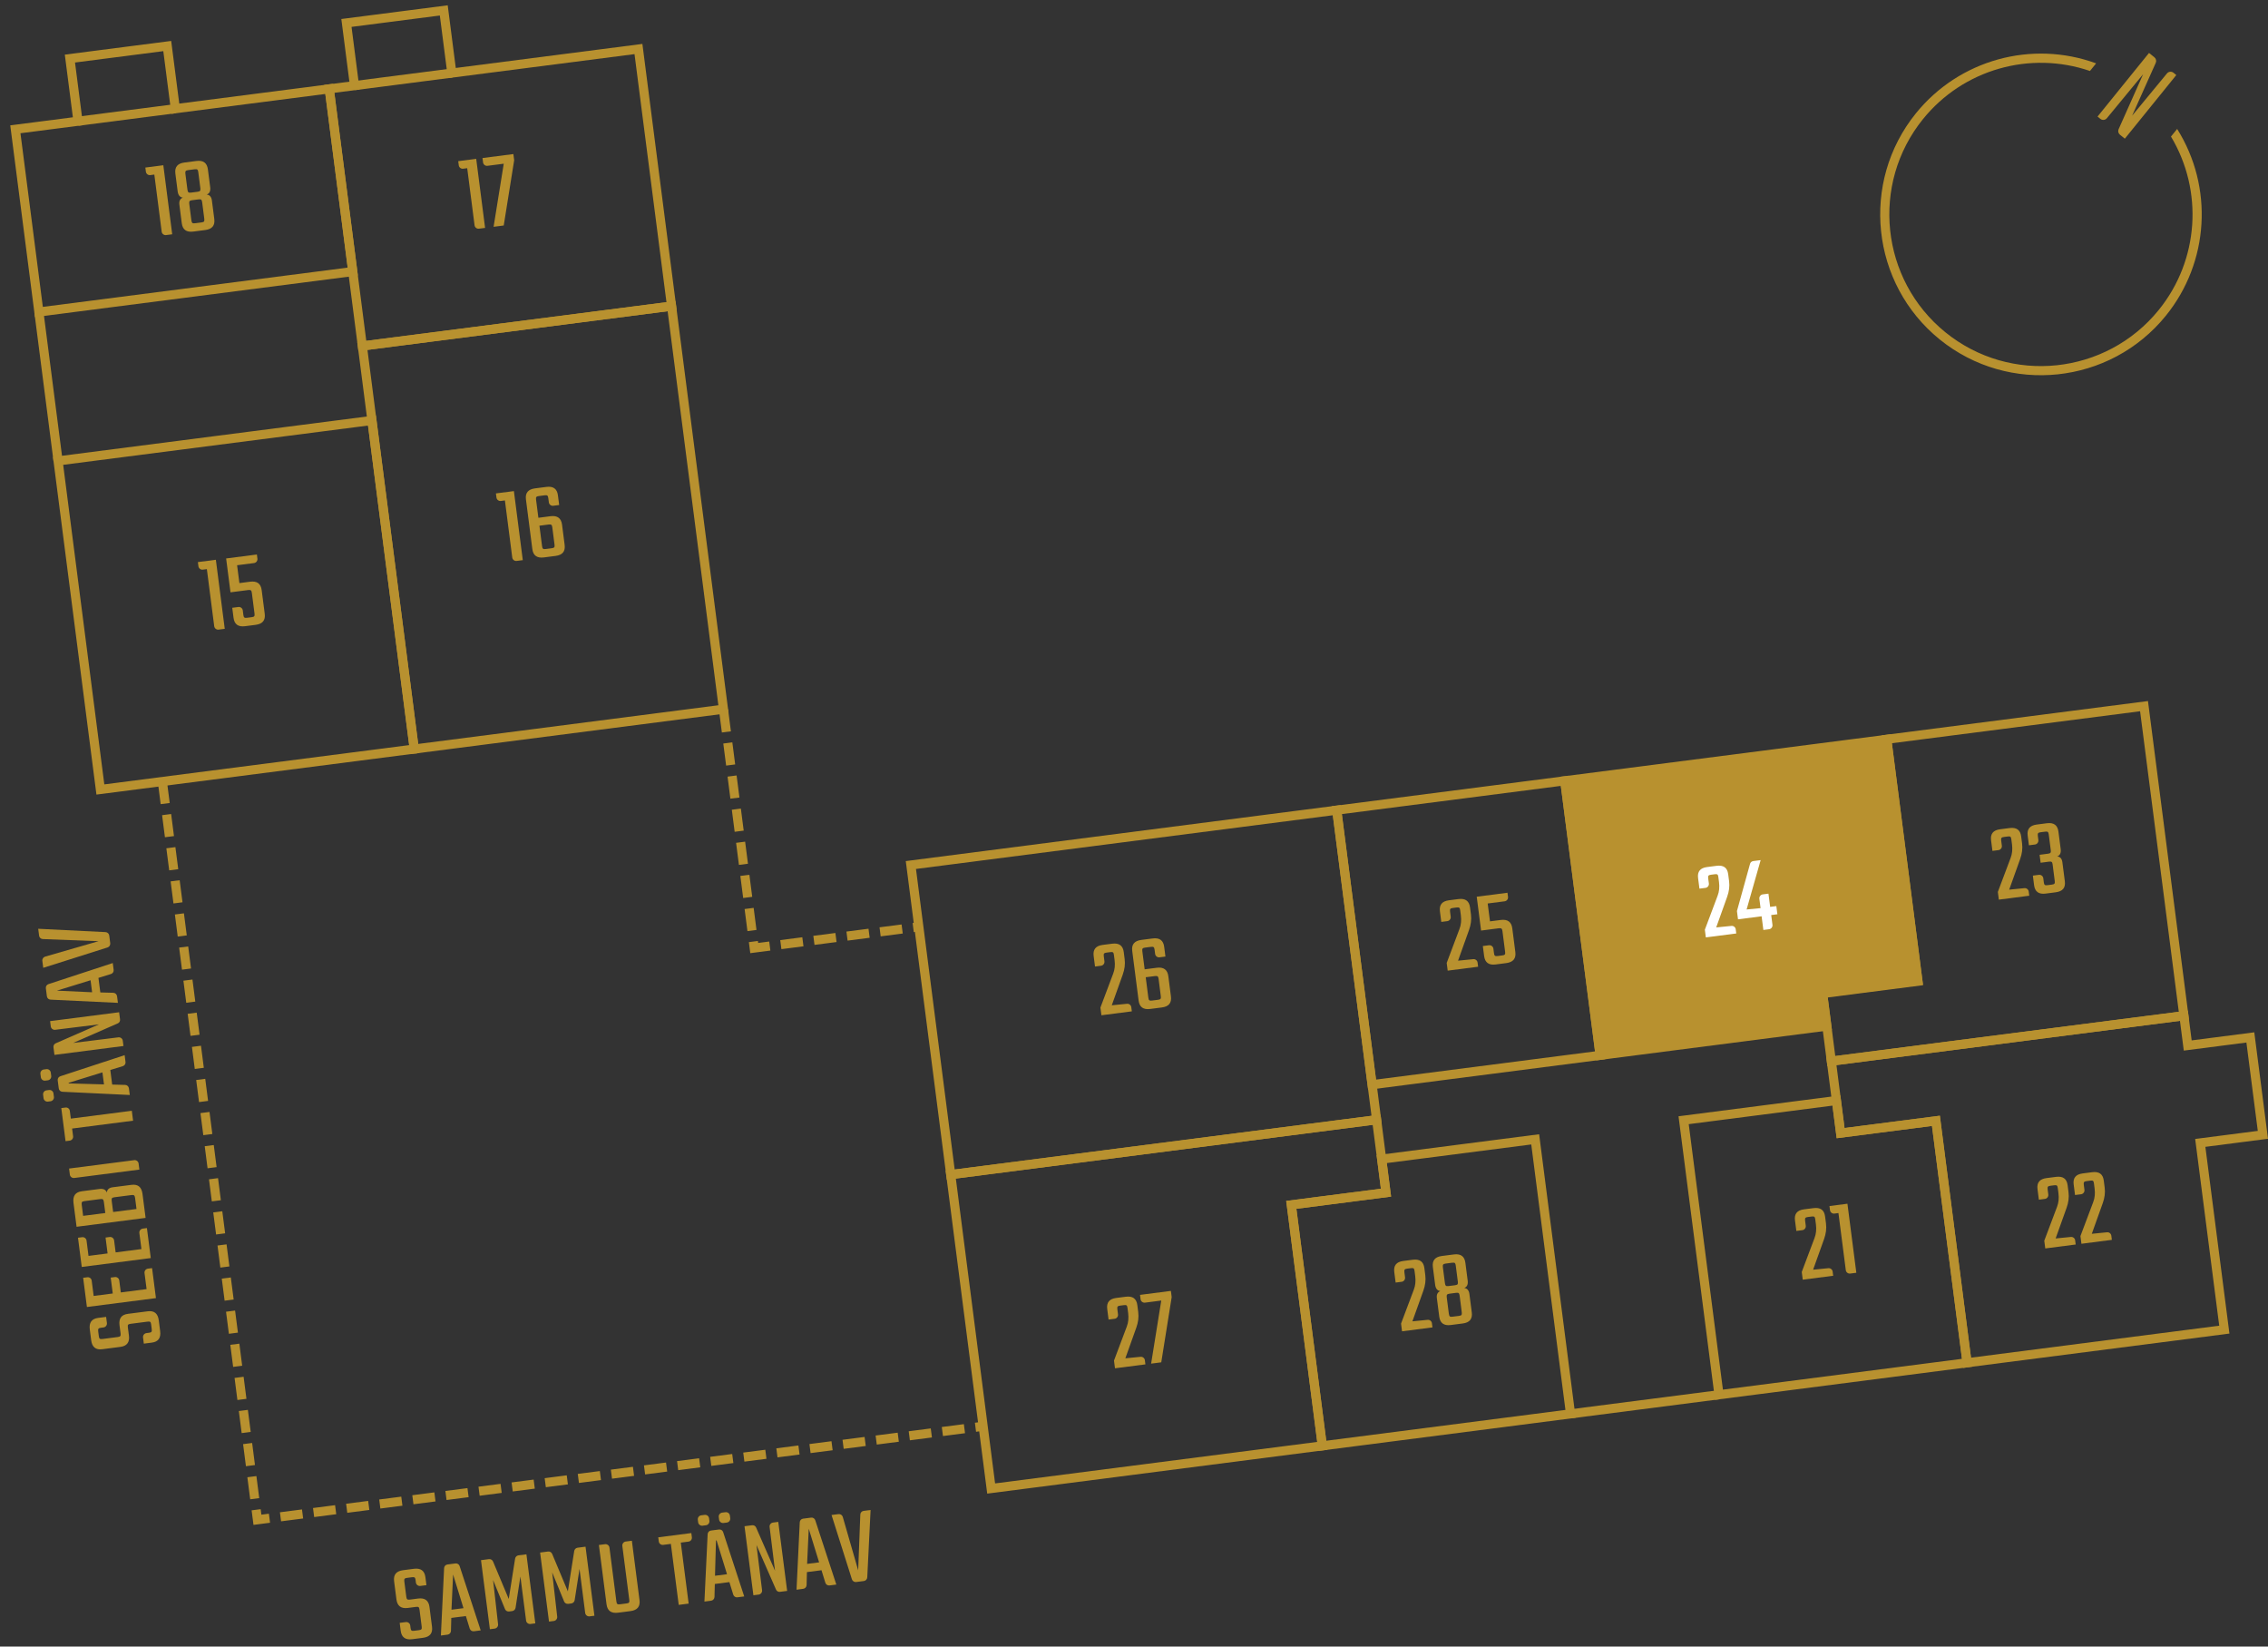 <?xml version="1.0" encoding="utf-8"?>
<svg id="Layer_2" viewBox="0 0 203.911 148" xmlns="http://www.w3.org/2000/svg">
  <rect x="0" y="0" width="203.911" height="148" fill="#333333" stroke="none"/>
  <g id="_10-24">
    <rect width="203" height="148" fill="none" stroke-width="0"/>
    <rect width="203" height="148" fill="none" stroke-width="0"/>
    <path d="M195.668,6.744l-4.629,5.72-.441-.357c-.147-.119-.194-.324-.119-.492l2.204-4.943-3.259,3.953c-.141.175-.407.203-.582.061l-.257-.208,4.629-5.72.488.395c.147.119.194.324.119.492l-2.124,4.75,3.132-3.796c.142-.175.407-.203.582-.061,0,0,.257.208.257.208Z" fill="#b8912f" stroke-width="0"/>
    <path d="M195.742,11.59l-.554.684c2.933,4.899,2.512,11.123-1.095,15.58-4.729,5.845-13.332,6.752-19.176,2.022s-6.752-13.332-2.022-19.176c3.607-4.457,9.606-6.168,15.009-4.321l.554-.684c-5.802-2.12-12.313-.317-16.202,4.488-5.014,6.197-4.052,15.318,2.144,20.332,6.197,5.014,15.318,4.052,20.332-2.144,3.888-4.805,4.294-11.549,1.01-16.782Z" fill="#b8912f" stroke-width="0"/>
    <polygon points="196.349 91.297 164.652 95.38 163.904 89.576 163.904 89.576 163.862 89.252 172.432 88.148 169.637 66.451 192.765 63.471 194.927 80.256 196.055 89.011 196.349 91.297" fill="none" stroke="#b8912f" stroke-miterlimit="10" stroke-width=".82"/>
    <polygon points="199.984 119.513 176.855 122.492 174.054 100.745 165.485 101.849 164.652 95.38 196.349 91.297 196.694 93.974 202.324 93.248 203.452 102.003 197.822 102.729 199.984 119.513" fill="none" stroke="#b8912f" stroke-miterlimit="10" stroke-width=".82"/>
    <polygon points="176.855 122.492 154.55 125.365 151.371 100.69 165.107 98.92 165.485 101.849 174.054 100.745 176.855 122.492" fill="none" stroke="#b8912f" stroke-miterlimit="10" stroke-width=".82"/>
    <polygon points="141.204 127.084 118.887 129.959 116.097 108.298 124.612 107.201 124.224 104.188 138.026 102.41 141.204 127.084" fill="none" stroke="#b8912f" stroke-miterlimit="10" stroke-width=".82"/>
    <polygon points="118.887 129.959 89.113 133.794 87.775 123.404 85.479 105.579 123.767 100.647 124.612 107.201 116.097 108.298 118.887 129.959" fill="none" stroke="#b8912f" stroke-miterlimit="10" stroke-width=".82"/>
    <polygon points="31.717 24.408 3.497 28.043 1.381 11.622 7.011 10.897 6.286 5.265 15.037 4.138 15.763 9.77 29.602 7.987 31.717 24.408" fill="none" stroke="#b8912f" stroke-miterlimit="10" stroke-width=".82"/>
    <polygon points="60.379 27.515 32.578 31.096 29.602 7.987 31.872 7.695 31.147 2.063 39.898 .936 40.624 6.567 57.402 4.406 60.379 27.515" fill="none" stroke="#b8912f" stroke-miterlimit="10" stroke-width=".82"/>
    <rect x="83.529" y="75.172" width="38.605" height="28.056" transform="translate(-10.553 13.868) rotate(-7.34)" fill="none" stroke="#b8912f" stroke-miterlimit="10" stroke-width=".82"/>
    <polygon points="164.246 92.23 143.863 94.856 140.684 70.18 169.637 66.451 172.438 88.199 163.869 89.303 164.246 92.23" fill="#b8912f" stroke="#b8912f" stroke-miterlimit="10" stroke-width=".82"/>
    <rect x="121.688" y="71.399" width="20.67" height="24.879" transform="translate(-9.629 17.554) rotate(-7.34)" fill="none" stroke="#b8912f" stroke-miterlimit="10" stroke-width=".82"/>
    <rect x="34.797" y="29.156" width="28.03" height="36.53" transform="translate(-5.658 6.625) rotate(-7.34)" fill="none" stroke="#b8912f" stroke-miterlimit="10" stroke-width=".82"/>
    <polygon points="25.85 38.77 5.221 41.427 9.025 70.962 37.245 67.327 33.441 37.792 25.85 38.77" fill="none" stroke="#b8912f" stroke-miterlimit="10" stroke-width=".82"/>
    <line x1="141.204" y1="127.084" x2="154.55" y2="125.365" fill="none" stroke="#b8912f" stroke-miterlimit="10" stroke-width=".82"/>
    <line x1="5.221" y1="41.427" x2="3.497" y2="28.043" fill="none" stroke="#b8912f" stroke-miterlimit="10" stroke-width=".82"/>
    <line x1="31.872" y1="7.695" x2="40.624" y2="6.567" fill="none" stroke="#b8912f" stroke-miterlimit="10" stroke-width=".82"/>
    <line x1="15.763" y1="9.77" x2="7.011" y2="10.897" fill="none" stroke="#b8912f" stroke-miterlimit="10" stroke-width=".82"/>
    <path d="M179.983,76.02c.024.188-.114.367-.302.391l-.545.07-.123-.951c-.075-.584.194-.912.81-.991l.853-.11c.624-.08.969.168,1.044.754l.081.625c.06.465-.002.926-.172,1.402l-.986,2.756,1.363-.135c.188-.023.367.115.392.303l.048.377-2.734.352-.09-.693,1.148-3.051c.144-.371.182-.779.125-1.225l-.06-.457c-.03-.236-.087-.281-.335-.249l-.316.04c-.238.031-.291.09-.261.327l.061.466Z" fill="#b8912f" stroke-width="0"/>
    <path d="M183.264,75.516c.024.189-.113.368-.302.393l-.545.07-.112-.873c-.075-.584.194-.912.81-.991l.911-.118c.625-.08.969.168,1.044.754l.202,1.566c.044.346-.057.57-.316.664.275.025.427.197.469.525l.22,1.703c.076.586-.194.914-.819.994l-.91.117c-.615.079-.959-.17-1.035-.754l-.11-.863.545-.07c.188-.023.367.115.392.303l.048.377c.031.238.097.28.335.25l.386-.051c.238-.029.292-.088.261-.326l-.191-1.486c-.03-.238-.097-.279-.335-.25l-.743.097-.092-.714.743-.096c.238-.031.291-.088.261-.326l-.182-1.406c-.03-.238-.097-.281-.335-.25l-.386.049c-.238.031-.291.09-.261.327l.05.386Z" fill="#b8912f" stroke-width="0"/>
    <path d="M153.641,79.414c.024.188-.114.367-.302.392l-.545.069-.123-.951c-.075-.585.194-.912.81-.991l.853-.11c.625-.08.969.169,1.044.754l.081.625c.06.466-.002.926-.172,1.401l-.986,2.757,1.364-.135c.188-.024.366.114.391.302l.049.377-2.736.353-.089-.693,1.148-3.051c.144-.371.183-.779.125-1.226l-.059-.456c-.031-.237-.088-.281-.336-.249l-.316.041c-.238.03-.291.089-.261.326l.061.466Z" fill="#fff" stroke-width="0"/>
    <path d="M159.707,81.444l.094.733-.555.071.113.883c.024.188-.114.367-.302.392l-.516.066-.158-1.229-2.122.272-.096-.744,1.177-4.242c.033-.135.152-.231.291-.249l.664-.086-1.263,4.437,1.255-.121-.109-.843c-.023-.188.113-.368.303-.393l.515-.066.153,1.19.556-.071Z" fill="#fff" stroke-width="0"/>
    <path d="M130.431,82.403c.024.188-.114.367-.302.392l-.545.07-.123-.951c-.075-.585.195-.913.81-.992l.853-.109c.625-.081.969.168,1.044.753l.081.625c.06.466-.002.926-.172,1.402l-.986,2.757,1.364-.136c.188-.023.366.115.391.303l.049.377-2.735.352-.09-.693,1.148-3.051c.144-.37.183-.778.125-1.225l-.059-.456c-.031-.237-.088-.282-.336-.25l-.316.041c-.238.03-.291.089-.26.326l.06.466Z" fill="#b8912f" stroke-width="0"/>
    <path d="M133.961,82.815l.962-.124c.623-.08.969.167,1.044.753l.274,2.131c.075.584-.196.912-.819.992l-.952.123c-.614.079-.959-.17-1.035-.754l-.116-.902.556-.071c.188-.024.368.114.393.302l.054.416c.03.238.096.281.334.25l.406-.053c.238-.03.291-.088.26-.326l-.238-1.854c-.031-.236-.098-.29-.336-.26l-1.586.205-.392-3.043,2.765-.356.049.377c.024.188-.114.367-.302.392l-1.526.196.207,1.606Z" fill="#b8912f" stroke-width="0"/>
    <path d="M126.326,114.821c.024.188-.114.367-.302.391l-.545.07-.123-.951c-.075-.584.195-.91.81-.99l.853-.109c.625-.08.969.166,1.044.752l.081.625c.06.465-.002.926-.172,1.402l-.986,2.756,1.364-.135c.188-.023.367.115.391.303l.049.377-2.735.352-.09-.693,1.149-3.051c.143-.371.182-.779.124-1.225l-.059-.457c-.03-.236-.087-.281-.335-.249l-.316.041c-.238.03-.291.089-.261.326l.06.466Z" fill="#b8912f" stroke-width="0"/>
    <path d="M131.956,115.104c.045.348-.058.572-.308.664.267.037.421.219.462.535l.215,1.664c.075.586-.195.913-.811.992l-1.08.139c-.614.08-.959-.169-1.034-.754l-.215-1.665c-.04-.316.062-.531.312-.635-.265-.025-.421-.217-.466-.563l-.205-1.597c-.075-.585.194-.911.81-.991l1.08-.139c.615-.079.959.168,1.034.754l.206,1.596ZM130.884,113.751c-.014-.109-.043-.186-.078-.221-.045-.035-.127-.046-.245-.031l-.585.076c-.119.016-.196.046-.221.09-.034.045-.044.125-.03.234l.187,1.447c.015.109.044.187.089.222.035.035.117.044.236.028l.585-.074c.118-.016.194-.045.229-.09.025-.043.034-.125.02-.234l-.187-1.447ZM131.232,116.456c-.014-.109-.043-.186-.078-.221-.045-.035-.127-.044-.245-.029l-.585.076c-.119.016-.195.045-.221.089-.035.044-.044.126-.03.235l.191,1.486c.016.119.046.196.09.231.036.035.117.044.236.028l.585-.074c.118-.016.195-.045.229-.09.025-.043.034-.125.019-.244l-.191-1.488Z" fill="#b8912f" stroke-width="0"/>
    <path d="M162.353,110.18c.024.188-.113.367-.302.391l-.545.07-.123-.951c-.075-.584.195-.911.81-.99l.853-.109c.625-.081.969.166,1.044.752l.081.625c.06.465-.002.926-.172,1.402l-.986,2.756,1.364-.135c.188-.023.367.115.392.303l.049.377-2.736.352-.09-.693,1.149-3.051c.143-.371.183-.779.125-1.225l-.059-.457c-.031-.236-.088-.281-.336-.249l-.316.04c-.238.031-.291.09-.261.327l.06.466Z" fill="#b8912f" stroke-width="0"/>
    <path d="M166.099,108.197l.8,6.205-.555.071c-.188.023-.367-.115-.392-.303l-.661-5.135-.367.047c-.188.024-.367-.112-.392-.302l-.049-.376,1.615-.208Z" fill="#b8912f" stroke-width="0"/>
    <path d="M184.158,107.372c.024.188-.114.367-.302.391l-.545.07-.123-.951c-.075-.585.194-.911.81-.99l.853-.11c.624-.08.969.167,1.044.752l.081.625c.06.466-.002.927-.172,1.402l-.986,2.757,1.363-.135c.188-.024.367.114.392.302l.049.377-2.736.353-.09-.693,1.15-3.051c.143-.371.182-.779.124-1.226l-.059-.456c-.031-.237-.087-.281-.335-.249l-.317.04c-.238.031-.291.09-.26.327l.06.466Z" fill="#b8912f" stroke-width="0"/>
    <path d="M187.409,106.953c.024.188-.113.367-.302.392l-.545.069-.123-.951c-.075-.585.194-.911.81-.99l.853-.11c.625-.08.969.168,1.044.753l.081.625c.06.466-.002.926-.172,1.401l-.986,2.757,1.364-.135c.188-.024.367.114.392.302l.049.377-2.736.353-.09-.693,1.149-3.051c.144-.371.183-.779.125-1.226l-.059-.456c-.031-.237-.088-.281-.336-.249l-.316.041c-.238.03-.292.089-.262.326l.061.466Z" fill="#b8912f" stroke-width="0"/>
    <path d="M99.298,86.414c.024.188-.114.367-.303.392l-.545.07-.122-.951c-.075-.585.194-.913.81-.992l.853-.109c.624-.081.969.168,1.044.753l.08.625c.061.466-.001.927-.172,1.402l-.985,2.756,1.363-.135c.188-.023.368.115.392.303l.049.377-2.736.352-.089-.693,1.148-3.051c.145-.37.182-.778.124-1.225l-.059-.456c-.03-.237-.086-.282-.334-.25l-.317.041c-.237.03-.29.089-.26.326l.06.466Z" fill="#b8912f" stroke-width="0"/>
    <path d="M102.917,87.126l1.09-.14c.615-.079.961.178,1.036.762l.233,1.814c.075.585-.195.913-.81.992l-1.051.135c-.624.081-.969-.168-1.044-.753l-.574-4.46c-.076-.585.195-.912.818-.993l1.021-.131c.615-.08.959.169,1.034.754l.112.872-.535.069c-.188.023-.367-.114-.392-.304l-.05-.386c-.031-.237-.097-.28-.335-.249l-.505.064c-.238.031-.291.089-.261.326l.21,1.626ZM104.166,87.983c-.029-.228-.097-.279-.335-.249l-.822.105.237,1.844c.031.238.097.281.335.25l.525-.067c.237-.03.291-.088.26-.326l-.2-1.557Z" fill="#b8912f" stroke-width="0"/>
    <path d="M100.518,118.145c.024.189-.114.367-.302.392l-.546.07-.122-.951c-.075-.585.194-.911.81-.991l.853-.109c.624-.08.969.167,1.044.752l.08.625c.061.466-.002.926-.172,1.402l-.985,2.756,1.363-.135c.188-.023.368.115.393.303l.048.377-2.736.352-.089-.693,1.148-3.051c.144-.371.183-.778.125-1.225l-.059-.456c-.031-.237-.087-.282-.335-.249l-.317.04c-.237.03-.291.089-.26.327l.06.465Z" fill="#b8912f" stroke-width="0"/>
    <path d="M105.273,116.032l.071.555-.937,5.865-.912.117.912-5.67-1.468.189c-.188.023-.367-.114-.391-.303l-.052-.396,2.775-.357Z" fill="#b8912f" stroke-width="0"/>
    <path d="M19.408,50.315l.799,6.206-.555.071c-.188.024-.367-.114-.392-.302l-.661-5.136-.367.048c-.188.024-.367-.113-.392-.303l-.049-.376,1.616-.209Z" fill="#b8912f" stroke-width="0"/>
    <path d="M21.522,52.411l.961-.124c.625-.08.969.168,1.044.753l.275,2.131c.075.585-.195.912-.819.993l-.952.122c-.614.079-.959-.169-1.034-.754l-.116-.901.556-.071c.188-.024.367.113.391.302l.054.416c.031.238.097.28.335.25l.406-.053c.238-.03.291-.088.261-.326l-.239-1.854c-.03-.237-.098-.29-.335-.259l-1.586.204-.393-3.043,2.766-.356.048.376c.024.189-.113.368-.302.393l-1.526.196.207,1.605Z" fill="#b8912f" stroke-width="0"/>
    <path d="M46.204,44.143l.799,6.205-.555.071c-.188.024-.367-.114-.392-.302l-.661-5.136-.367.048c-.188.023-.367-.113-.392-.303l-.049-.377,1.616-.207Z" fill="#b8912f" stroke-width="0"/>
    <path d="M48.407,46.54l1.091-.141c.614-.079.96.179,1.035.763l.233,1.814c.075.585-.194.912-.809.991l-1.052.136c-.624.08-.969-.168-1.044-.753l-.574-4.461c-.075-.584.195-.912.819-.992l1.021-.131c.615-.08.96.168,1.035.754l.112.872-.535.069c-.188.023-.368-.114-.392-.303l-.051-.387c-.03-.237-.096-.28-.334-.25l-.506.065c-.237.03-.291.089-.26.326l.209,1.626ZM49.656,47.396c-.029-.228-.097-.279-.334-.249l-.823.106.237,1.843c.031.238.097.28.335.25l.525-.068c.237-.03.291-.087.26-.325l-.2-1.557Z" fill="#b8912f" stroke-width="0"/>
    <path d="M42.815,14.279l.799,6.206-.555.07c-.188.025-.367-.113-.392-.302l-.661-5.136-.367.048c-.188.024-.367-.113-.392-.302l-.049-.377,1.616-.208Z" fill="#b8912f" stroke-width="0"/>
    <path d="M46.156,13.848l.072.555-.938,5.865-.912.117.913-5.67-1.468.189c-.188.024-.367-.114-.391-.302l-.052-.397,2.775-.357Z" fill="#b8912f" stroke-width="0"/>
    <path d="M14.684,14.853l.799,6.206-.555.07c-.188.025-.367-.114-.391-.302l-.662-5.136-.367.048c-.188.024-.367-.113-.392-.302l-.048-.377,1.615-.208Z" fill="#b8912f" stroke-width="0"/>
    <path d="M18.897,16.82c.045.347-.057.571-.308.663.268.037.421.219.462.535l.215,1.666c.075.584-.194.912-.81.991l-1.08.14c-.614.078-.959-.17-1.034-.755l-.215-1.665c-.041-.316.062-.531.311-.635-.265-.025-.42-.217-.465-.564l-.206-1.596c-.075-.585.195-.912.81-.991l1.081-.14c.614-.078.958.17,1.033.754l.206,1.597ZM17.826,15.466c-.014-.11-.043-.186-.079-.222-.044-.035-.126-.045-.245-.029l-.585.075c-.119.015-.195.046-.22.089-.035.045-.045.126-.03.236l.187,1.446c.014.109.044.187.089.222.034.035.116.045.235.029l.585-.075c.119-.016.195-.046.229-.09.025-.044.035-.126.021-.235l-.187-1.446ZM18.175,18.172c-.014-.109-.044-.187-.079-.221-.045-.035-.126-.045-.245-.03l-.585.075c-.119.016-.195.046-.22.09-.035.043-.045.126-.03.235l.191,1.486c.016.119.046.196.09.231.035.035.117.045.235.029l.585-.075c.119-.016.196-.046.23-.09.025-.044.034-.126.019-.245l-.191-1.486Z" fill="#b8912f" stroke-width="0"/>
    <polyline points="65.053 63.803 67.811 85.215 82.61 83.308" fill="none" stroke="#b8912f" stroke-dasharray="0 0 2 1" stroke-miterlimit="10" stroke-width=".82"/>
    <polyline points="14.597 70.244 23.145 136.604 88.393 128.199" fill="none" stroke="#b8912f" stroke-dasharray="0 0 2 1" stroke-miterlimit="10" stroke-width=".82"/>
    <path d="M11.747,118.991c-.237.031-.281.086-.25.323l.095.734c.077.604-.182.939-.766,1.015l-1.636.211c-.585.075-.913-.194-.992-.81l-.125-.972c-.079-.613.169-.958.754-1.033l.714-.092.072.555c.023.188-.115.368-.303.393l-.229.029c-.237.03-.28.096-.25.334l.054.417c.031.236.09.29.327.26l1.378-.178c.237-.03.28-.098.249-.334l-.093-.724c-.078-.605.169-.95.754-1.025l1.784-.229c.585-.075.912.195.993.819l.123.962c.079.614-.169.96-.754,1.035l-.714.092-.071-.556c-.024-.188.114-.368.303-.393l.228-.029c.238-.03.28-.096.25-.334l-.054-.417c-.031-.237-.087-.279-.325-.249l-1.517.195Z" fill="#b8912f" stroke-width="0"/>
    <path d="M13.18,115.872l-.187-1.447c-.024-.188.115-.368.303-.393l.377-.048.347,2.696-6.206.799-.338-2.626.377-.048c.189-.024.367.113.391.302l.178,1.378,1.716-.221-.184-1.428.376-.049c.188-.024.368.114.393.302l.139,1.081,2.319-.299Z" fill="#b8912f" stroke-width="0"/>
    <path d="M12.716,112.272l-.187-1.448c-.023-.188.115-.367.303-.392l.377-.048.347,2.696-6.206.799-.338-2.627.377-.048c.189-.024.367.114.392.302l.177,1.379,1.716-.221-.184-1.428.376-.049c.188-.024.368.113.393.302l.139,1.081,2.319-.299Z" fill="#b8912f" stroke-width="0"/>
    <path d="M6.885,110.269l-.277-2.15c-.08-.625.169-.97.754-1.045l1.576-.203c.347-.044.571.058.665.317.035-.276.207-.43.524-.471l1.694-.218c.585-.075.912.195.992.82l.277,2.15-6.206.799ZM7.596,107.96c-.119.016-.195.047-.23.091-.024.044-.034.124-.019.243l.128.992,1.993-.256-.128-.992c-.016-.119-.045-.195-.091-.23-.035-.035-.117-.045-.236-.03l-1.417.183ZM10.291,107.614c-.118.016-.194.046-.229.09-.024.044-.033.125-.018.244l.128.992,2.101-.271-.128-.992c-.016-.119-.045-.195-.091-.23-.034-.035-.117-.045-.235-.03l-1.527.197Z" fill="#b8912f" stroke-width="0"/>
    <path d="M6.211,105.034l5.859-.754c.188-.024.366.112.391.302l.07.545-5.859.755c-.188.023-.367-.114-.392-.303l-.069-.545Z" fill="#b8912f" stroke-width="0"/>
    <path d="M5.511,99.599l.377-.048c.189-.024.365.103.391.302l.09.693,5.482-.706.115.892-5.482.706.089.694c.024.188-.112.368-.302.393l-.377.048-.383-2.974Z" fill="#b8912f" stroke-width="0"/>
    <path d="M4.065,97.133c-.188.023-.367-.114-.392-.303l-.04-.308c-.024-.188.114-.366.303-.391l.238-.031c.188-.024.366.114.391.302l.04.309c.024.188-.114.367-.302.391l-.238.031ZM4.308,99.017c-.188.024-.367-.115-.392-.303l-.041-.318c-.023-.188.114-.366.303-.391l.238-.031c.188-.024.367.114.391.302l.041.318c.024.188-.114.367-.302.392l-.238.031ZM9.917,96.177l.169,1.309,1.173.031c.173.008.311.141.332.31l.077.595-6.054-.289c-.173-.007-.31-.132-.331-.3l-.094-.724c-.021-.169.08-.323.245-.374l5.772-1.892.079.614c.021.169-.08.321-.245.374l-1.124.346ZM9.349,97.47l-.14-1.08-3.023.934c-.021.002-.019.022-.017.032.001.01.002.019.024.027l3.155.087Z" fill="#b8912f" stroke-width="0"/>
    <path d="M4.504,91.784l6.206-.799.083.645c.019.148-.062.3-.206.358l-4.006,1.755,4.066-.502c.188-.024.367.113.392.302l.062.476-6.206.799-.088-.684c-.02-.149.062-.301.206-.359l3.883-1.699-3.939.488c-.188.023-.367-.115-.391-.303l-.062-.477Z" fill="#b8912f" stroke-width="0"/>
    <path d="M8.851,87.897l.169,1.308,1.172.031c.173.008.312.141.333.31l.076.595-6.053-.289c-.173-.007-.31-.132-.332-.3l-.093-.724c-.021-.169.079-.323.244-.374l5.772-1.892.079.614c.022.169-.079.321-.244.374l-1.124.347ZM8.281,89.189l-.139-1.08-3.024.934,3.163.146Z" fill="#b8912f" stroke-width="0"/>
    <path d="M3.435,83.483l6.055.299c.173.008.311.142.333.31l.088.684c.021.169-.078.333-.243.385l-5.78,1.832-.081-.624c-.022-.179.089-.334.254-.385l4.799-1.385-5.002-.191c-.172.001-.319-.131-.342-.299l-.08-.625Z" fill="#b8912f" stroke-width="0"/>
    <path d="M37.717,144.685c-.031-.237-.087-.28-.324-.25l-.734.095c-.604.078-.939-.182-1.015-.766l-.211-1.636c-.075-.585.194-.913.81-.992l.972-.125c.614-.079.958.17,1.033.755l.092.714-.555.071c-.188.024-.367-.114-.392-.302l-.029-.229c-.03-.237-.097-.281-.335-.25l-.416.054c-.237.03-.291.089-.261.326l.178,1.378c.03.237.098.28.335.25l.724-.094c.605-.078.949.169,1.024.754l.229,1.784c.075.585-.194.912-.819.993l-.962.124c-.614.079-.959-.17-1.034-.755l-.092-.714.555-.071c.189-.024.368.114.393.303l.029.228c.03.238.097.28.335.25l.416-.054c.237-.03.28-.087.25-.325l-.195-1.517Z" fill="#b8912f" stroke-width="0"/>
    <path d="M41.884,145.257l-1.309.169-.031,1.172c-.007.173-.141.312-.31.333l-.595.076.289-6.053c.007-.173.132-.31.3-.332l.724-.093c.169-.021.323.079.374.245l1.892,5.772-.614.079c-.168.021-.321-.08-.374-.245l-.346-1.124ZM40.591,144.688l1.08-.139-.934-3.024-.146,3.163Z" fill="#b8912f" stroke-width="0"/>
    <path d="M44.044,146.441l-.799-6.206.714-.093c.159-.021.311.071.37.215l1.411,3.366.571-3.622c.021-.153.146-.28.304-.301l.714-.092.799,6.206-.437.056c-.188.024-.367-.114-.391-.302l-.512-3.966-.434,2.808c-.021.154-.146.28-.305.301l-.277.036c-.158.02-.312-.07-.369-.215l-1.072-2.613.449,3.974c.024.188-.112.367-.302.392l-.436.057Z" fill="#b8912f" stroke-width="0"/>
    <path d="M49.359,145.755l-.799-6.206.714-.092c.159-.021.311.071.37.215l1.411,3.366.571-3.622c.021-.153.146-.28.304-.301l.714-.092.799,6.206-.437.056c-.188.024-.367-.114-.392-.302l-.51-3.966-.436,2.807c-.02.155-.145.281-.303.302l-.277.035c-.16.021-.312-.069-.371-.214l-1.072-2.613.451,3.974c.023.188-.113.367-.303.392l-.436.056Z" fill="#b8912f" stroke-width="0"/>
    <path d="M56.81,138.487l.687,5.333c.075.585-.194.913-.819.993l-1.101.142c-.623.081-.969-.168-1.044-.753l-.687-5.333.556-.071c.188-.024.368.114.393.302l.624,4.848c.03.238.096.28.334.25l.564-.073c.248-.031.291-.088.261-.326l-.625-4.848c-.023-.188.114-.367.303-.392l.555-.071Z" fill="#b8912f" stroke-width="0"/>
    <path d="M62.156,137.798l.048.377c.024.189-.104.366-.302.392l-.693.089.706,5.482-.893.115-.706-5.482-.694.09c-.188.023-.367-.113-.392-.303l-.048-.377,2.974-.383Z" fill="#b8912f" stroke-width="0"/>
    <path d="M62.738,136.595c-.023-.188.114-.367.303-.391l.317-.041c.188-.024.366.113.391.302l.031.238c.024.188-.114.367-.302.392l-.318.041c-.188.023-.367-.115-.391-.303l-.031-.238ZM65.577,142.206l-1.309.168-.03,1.173c-.008.173-.142.311-.31.333l-.595.076.289-6.053c.008-.173.131-.311.3-.332l.724-.093c.168-.022.322.079.374.244l1.891,5.772-.613.079c-.169.021-.322-.079-.374-.244l-.347-1.124ZM64.284,141.636l1.08-.139-.933-3.024c-.002-.021-.022-.018-.032-.017s-.02.003-.028.024l-.087,3.155ZM64.622,136.353c-.024-.188.114-.367.303-.392l.307-.039c.188-.024.366.113.391.302l.031.238c.024.188-.114.367-.302.392l-.307.039c-.189.024-.367-.114-.392-.302l-.031-.238Z" fill="#b8912f" stroke-width="0"/>
    <path d="M69.972,136.792l.799,6.206-.646.083c-.147.02-.299-.062-.357-.206l-1.756-4.006.504,4.067c.023.188-.114.367-.304.392l-.476.061-.799-6.206.685-.088c.148-.019.3.062.358.206l1.7,3.883-.487-3.938c-.024-.188.113-.367.302-.392l.477-.062Z" fill="#b8912f" stroke-width="0"/>
    <path d="M73.858,141.139l-1.309.168-.03,1.173c-.008.173-.142.311-.31.332l-.595.077.289-6.054c.008-.173.131-.31.3-.331l.724-.094c.168-.021.322.08.374.245l1.891,5.772-.613.079c-.169.021-.322-.08-.375-.245l-.346-1.123ZM72.565,140.57l1.08-.14-.933-3.023-.147,3.163Z" fill="#b8912f" stroke-width="0"/>
    <path d="M78.273,135.722l-.299,6.055c-.008.173-.142.312-.31.333l-.685.088c-.168.021-.332-.078-.385-.243l-1.832-5.78.625-.08c.178-.023.333.088.385.253l1.385,4.8.191-5.003c-.001-.172.13-.319.299-.341l.625-.081Z" fill="#b8912f" stroke-width="0"/>
  </g>
</svg>